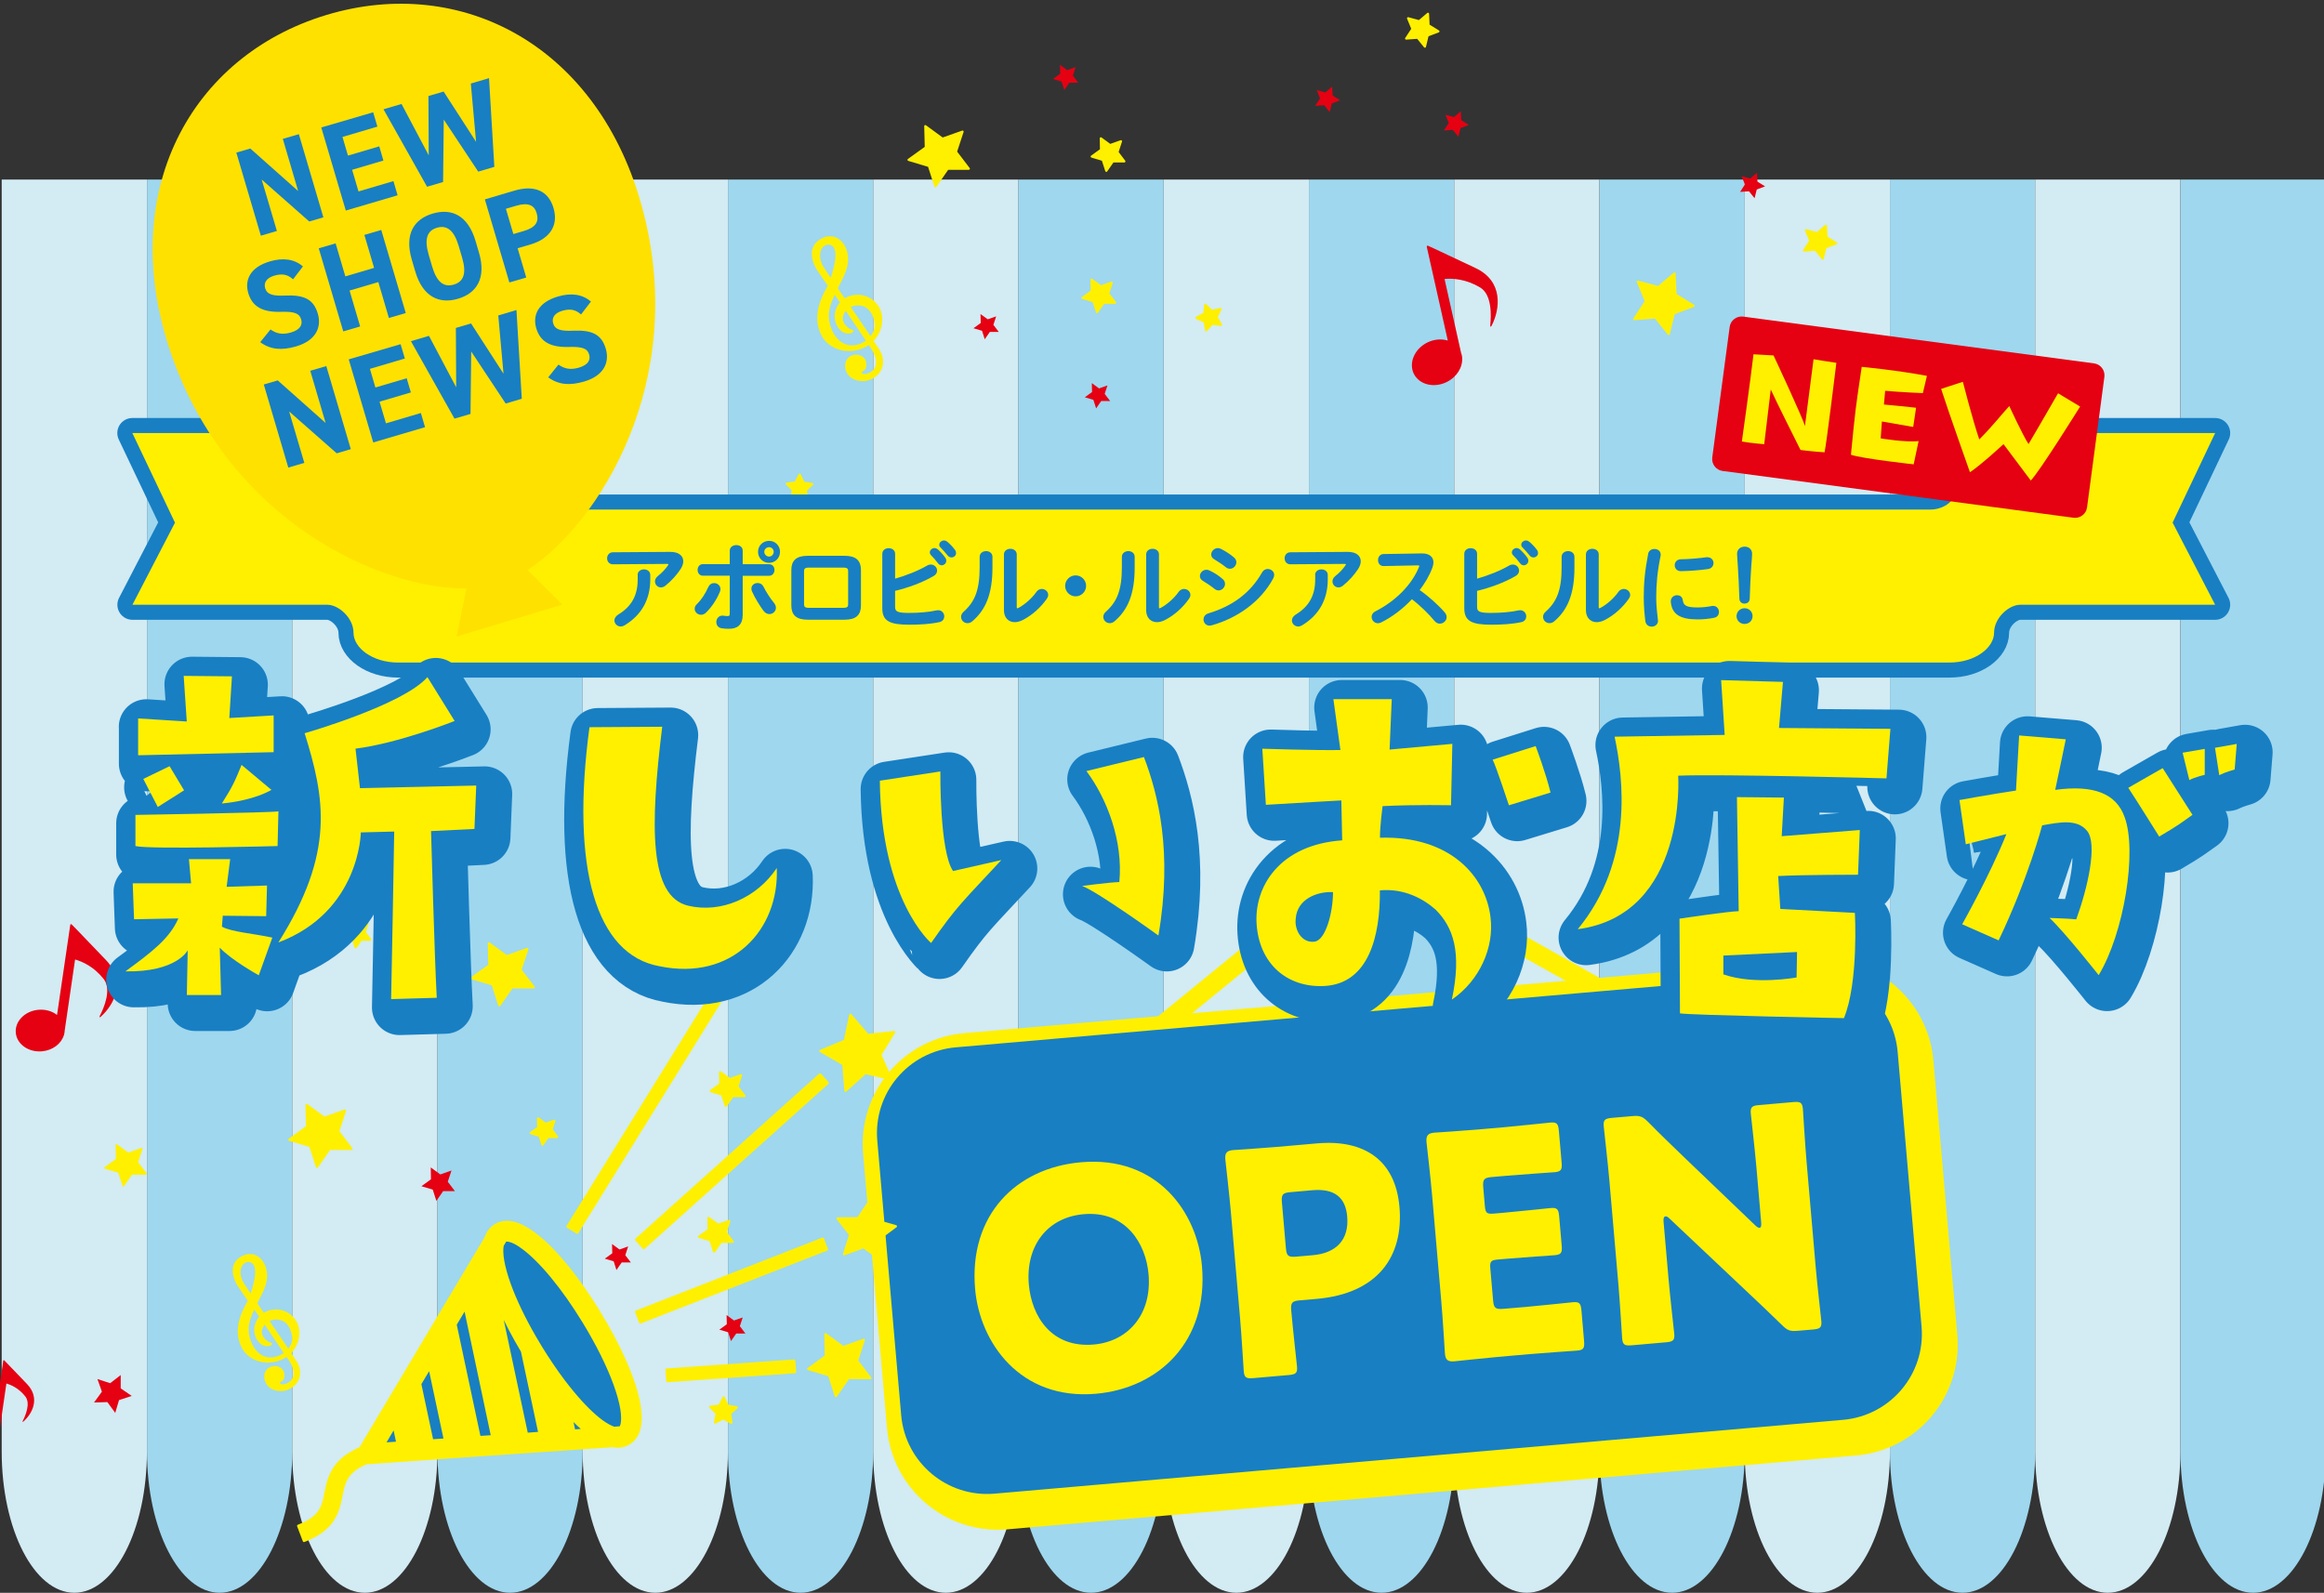 <?xml version="1.0" encoding="utf-8"?>
<!-- Generator: Adobe Illustrator 27.9.4, SVG Export Plug-In . SVG Version: 9.03 Build 54784)  -->
<svg version="1.1" xmlns="http://www.w3.org/2000/svg" xmlns:xlink="http://www.w3.org/1999/xlink" x="0px" y="0px"
	 viewBox="0 0 3014.9 2066.8" style="enable-background:new 0 0 3014.9 2066.8;" xml:space="preserve">
<rect x="0" y="0" width="3014.9" height="2066.8" fill="#333333" stroke="none"/>
<style type="text/css">
	.st0{fill:#D3EBF3;}
	.st1{fill:#9FD7EE;}
	.st2{fill:none;stroke:#FFF000;stroke-width:24.91;stroke-miterlimit:10;}
	.st3{fill:#FFF000;stroke:#FFF000;stroke-width:65.038;stroke-miterlimit:10;}
	.st4{fill:#187FC3;}
	.st5{fill:#FFF000;}
	.st6{fill:#E50012;}
	.st7{fill:#FFF000;stroke:#FFF000;stroke-width:0.155;stroke-linecap:round;stroke-linejoin:round;stroke-miterlimit:10;}
	.st8{fill:#FFF000;stroke:#FFF000;stroke-width:2.86;stroke-linecap:round;stroke-linejoin:round;stroke-miterlimit:10;}
	.st9{fill:#FFF000;stroke:#FFF000;stroke-width:3.107;stroke-linecap:round;stroke-linejoin:round;stroke-miterlimit:10;}
	.st10{fill:#FFF000;stroke:#FFF000;stroke-width:2.061;stroke-linecap:round;stroke-linejoin:round;stroke-miterlimit:10;}
	.st11{fill:#187FC3;stroke:#187FC3;stroke-width:39.023;stroke-linecap:round;stroke-linejoin:round;stroke-miterlimit:10;}
	.st12{fill:#187FC3;stroke:#187FC3;stroke-width:71.542;stroke-linecap:round;stroke-linejoin:round;stroke-miterlimit:10;}
	.st13{fill:#187FC3;stroke:#187FC3;stroke-width:2;stroke-linecap:round;stroke-linejoin:round;stroke-miterlimit:10;}
	.st14{fill:#FFE100;}
</style>
<g id="バック">
	<g>
		<path class="st0" d="M2.2,233v1212.7v437.8c0,101.2,42.2,183.2,94.2,183.2h0c52,0,94.2-82,94.2-183.2v-437.8V233H2.2z"/>
		<path class="st1" d="M190.7,233v1212.7v437.8c0,101.2,42.2,183.2,94.2,183.2h0c52,0,94.2-82,94.2-183.2v-437.8V233H190.7z"/>
		<path class="st0" d="M379.1,233v1212.7v437.8c0,101.2,42.2,183.2,94.2,183.2h0c52,0,94.2-82,94.2-183.2v-437.8V233H379.1z"/>
		<path class="st1" d="M567.5,233v1212.7v437.8c0,101.2,42.2,183.2,94.2,183.2h0c52,0,94.2-82,94.2-183.2v-437.8V233H567.5z"/>
		<path class="st0" d="M755.9,233v1212.7v437.8c0,101.2,42.2,183.2,94.2,183.2h0c52,0,94.2-82,94.2-183.2v-437.8V233H755.9z"/>
		<path class="st1" d="M944.4,233v1212.7v437.8c0,101.2,42.2,183.2,94.2,183.2h0c52,0,94.2-82,94.2-183.2v-437.8V233H944.4z"/>
		<path class="st0" d="M1132.8,233v1212.7v437.8c0,101.2,42.2,183.2,94.2,183.2h0c52,0,94.2-82,94.2-183.2v-437.8V233H1132.8z"/>
		<path class="st1" d="M1321.2,233v1212.7v437.8c0,101.2,42.2,183.2,94.2,183.2h0c52,0,94.2-82,94.2-183.2v-437.8V233H1321.2z"/>
		<path class="st0" d="M1509.7,233v1212.7v437.8c0,101.2,42.2,183.2,94.2,183.2h0c52,0,94.2-82,94.2-183.2v-437.8V233H1509.7z"/>
		<path class="st1" d="M1698.1,233v1212.7v437.8c0,101.2,42.2,183.2,94.2,183.2h0c52,0,94.2-82,94.2-183.2v-437.8V233H1698.1z"/>
		<path class="st0" d="M1886.5,233v1212.7v437.8c0,101.2,42.2,183.2,94.2,183.2h0c52,0,94.2-82,94.2-183.2v-437.8V233H1886.5z"/>
		<path class="st1" d="M2075,233v1212.7v437.8c0,101.2,42.2,183.2,94.2,183.2h0c52,0,94.2-82,94.2-183.2v-437.8V233H2075z"/>
		<path class="st0" d="M2263.4,233v1212.7v437.8c0,101.2,42.2,183.2,94.2,183.2h0c52,0,94.2-82,94.2-183.2v-437.8V233H2263.4z"/>
		<path class="st1" d="M2451.8,233v1212.7v437.8c0,101.2,42.2,183.2,94.2,183.2l0,0c52,0,94.2-82,94.2-183.2v-437.8V233H2451.8z"/>
		<path class="st0" d="M2640.2,233v1212.7v437.8c0,101.2,42.2,183.2,94.2,183.2h0c52,0,94.2-82,94.2-183.2v-437.8V233H2640.2z"/>
		<path class="st1" d="M2828.7,233v1212.7v437.8c0,101.2,42.2,183.2,94.2,183.2h0c52,0,94.2-82,94.2-183.2v-437.8V233H2828.7z"/>
	</g>
</g>
<g id="タイトル">
	<g>
		<g>
			<path class="st2" d="M2191.1,1348.2l-384.4-215.7c0,0-20.4-14.2-33.1-13.1c-12.7,1.1-30.3,18.6-30.3,18.6l-341.4,278.8"/>
			<g>
				<path class="st3" d="M1253.8,1372.9c-61.5,5.4-107,59.6-101.7,121.1l31,356.3c5.4,61.5,59.6,107,121.1,101.7l1100.9-95.8
					c61.5-5.4,107.1-59.6,101.7-121.1l-31-356.3c-5.4-61.5-59.6-107.1-121.1-101.7L1253.8,1372.9z"/>
			</g>
			<g>
				<path class="st4" d="M1239.8,1359c-61.5,5.4-107.1,59.6-101.7,121.1l31,356.3c5.4,61.5,59.6,107,121.1,101.7l1100.9-95.8
					c61.5-5.4,107.1-59.6,101.7-121.1l-31-356.3c-5.3-61.5-59.6-107.1-121.1-101.7L1239.8,1359z"/>
			</g>
			<g>
				<g>
					<path class="st5" d="M1559.3,1642.8c8.5,97.7-56,158.6-137.7,165.7c-98.1,8.5-150.6-66.4-156.6-136
						c-8.3-95.3,52.5-157,137.4-164.4C1501.7,1499.4,1553.3,1573.5,1559.3,1642.8z M1334.7,1666.8c3.6,40.8,29,82.6,84.2,77.8
						c44.4-3.9,75.7-38.9,71.1-91.3c-3.4-39.6-29.4-82.6-84.2-77.8C1359,1579.5,1330.3,1616.3,1334.7,1666.8z"/>
					<path class="st5" d="M1626,1788.2c-9.2,0.8-11.8-0.6-12.5-9c-0.2-2.8-3-48.9-4.9-70.2l-11.8-136.1c-1.8-21.2-6.9-65.6-7.2-68.4
						c-0.7-8.4,1.8-11.5,10.2-12.2c2.8-0.2,38.1-2.5,56.5-4.1l52.4-4.6c61.3-5.3,101.5,21.8,106.8,82.3
						c5.6,64.9-28.5,112.6-107.4,119.5l-22,1.9c-10,0.9-11.8,3-11,13.1c2.1,24.4,7.3,70,7.5,72.8c0.7,8.4-1.5,10.2-10.7,11
						L1626,1788.2z M1668.2,1619.6c0.9,10,3,11.8,13.1,11l21.6-1.9c30.4-2.6,47.5-19.9,44.8-50.3c-2.1-24-15.7-36.6-45.3-34
						l-28.4,2.5c-10,0.9-11.8,3-11,13.1L1668.2,1619.6z"/>
					<path class="st5" d="M1978.6,1695.9c18.8-1.6,59.2-6,62-6.2c8.4-0.7,10.2,1.5,11,10.7l3.4,39.6c0.8,9.2-0.6,11.8-9,12.5
						c-2.8,0.2-43.3,3-62.1,4.6l-40.8,3.6c-18.4,1.6-53.6,5.5-56.4,5.7c-8.4,0.7-11.5-1.8-12.2-10.2c-0.2-2.8-2.9-47.3-4.8-68.6
						l-11.9-137.3c-1.8-21.2-6.9-65.6-7.2-68.4c-0.7-8.4,1.8-11.5,10.2-12.2c2.8-0.2,38.1-2.5,56.5-4.1l32-2.8
						c18.8-1.6,59.2-6,62-6.2c8.4-0.7,10.2,1.5,11,10.7l3.6,41.2c0.8,9.2-0.6,11.7-9,12.5c-2.8,0.2-43.3,3-62.1,4.6l-19.6,1.7
						c-10,0.9-11.8,3-11,13.1l2.1,24.4c0.8,9.2,2.5,10.7,11.8,9.9l11.6-1c18.8-1.6,59.2-6,62-6.2c8.4-0.7,10.2,1.5,11,10.7l3.3,38
						c0.8,9.2-0.6,11.7-9,12.5c-2.8,0.2-43.3,3-62.1,4.6l-11.6,1c-9.2,0.8-10.7,2.5-9.9,11.8l3.6,41.2c0.9,10,3,11.8,13.1,11
						L1978.6,1695.9z"/>
					<path class="st5" d="M2164.7,1660.7c1.8,21.2,7.1,67.2,7.3,70c0.7,8.4-1.5,10.2-10.7,11l-44.4,3.9c-9.2,0.8-11.8-0.6-12.5-9
						c-0.2-2.8-3-48.9-4.9-70.2l-11.7-134.9c-1.8-21.2-7.1-67.2-7.3-70c-0.7-8.4,1.5-10.2,10.7-11l26.4-2.3
						c10-0.9,13.3,0.5,20.4,7.5c16.4,16.7,31.8,31.5,47.6,46.7l91.5,87.6c2.2,2.2,4.3,3.3,5.5,3.2c1.6-0.1,2.6-2.2,2.2-6.6
						l-6.2-71.7c-1.8-21.2-7.1-67.2-7.3-70c-0.7-8.4,1.5-10.2,10.7-11l44.4-3.9c9.2-0.8,11.7,0.6,12.5,9c0.2,2.8,3,48.9,4.9,70.2
						l11.7,134.9c1.8,21.2,7.1,67.2,7.3,70c0.7,8.4-1.5,10.2-10.7,11l-20,1.7c-10,0.9-13.4-0.5-20.4-7.5
						c-15.9-15.6-30.4-29.2-48.4-46.2l-97.5-92c-2.2-2.2-3.9-2.9-5.1-2.8c-2,0.2-3,2.3-2.6,6.7L2164.7,1660.7z"/>
				</g>
			</g>
		</g>
	</g>
	<g>
		<g>
			<g>
				<path class="st6" d="M1381.9,697c-33.3-34.9-47.1-49-47.1-49c-1-1-2-0.7-2.2,0.7l-2.1,14.5l-4.1,28l-11.8,80.6
					c-6.7-5.3-16-8.1-25.9-7.1c-18.5,1.8-32.2,16-30.7,31.7c1.5,15.7,17.8,27,36.2,25.2c14.6-1.4,26.2-10.5,29.7-22l0.1,0l0.1-0.7
					c0.6-2,0.9-4.1,0.9-6.2l14.2-96.9c10.1,2.8,25.6,9.7,39.1,26.6c11.5,14.4,0.2,40.1-5.1,50.4c-1.4,2.8,0.1,2.4,1.4,1.3
					C1392.4,758.1,1409.6,726.1,1381.9,697z"/>
			</g>
		</g>
		<g>
			<path class="st7" d="M1141.2,400.1c-8.1-15.9-27.6-22.2-43.5-14c-0.7,0.3-1.3,0.7-1.9,1.1c-3.1-4.5-6.1-9-9-13.1
				c4.3-8.3,8.6-16.5,11.1-24.1c9-27.2-10.2-51.8-31.9-40.6c-21.7,11.1-10,35.1-6,40.9c2.1,3.1,8.4,12.5,13.9,20.3
				c-0.3,0.6-0.5,1.1-0.7,1.4c-12.5,21.9-18.1,43.6-6.9,64.2c9.3,17,34.2,25.3,55.9,14.2c1.7-0.8,3.3-1.8,4.8-2.8
				c1,1.5,1.9,2.8,2.6,3.8c8.9,12.6,8.4,23.8,3.2,28.9c-5.3,5.1-12.1,5.9-14.3,4.2c-2.2-1.6,0.5-2.3,3.4-4.8
				c2.8-2.5,2.4-8.8,1.2-11.6c-2.9-7.4-12.2-9.8-19.3-6.2c-7,3.6-8.9,11.9-6.2,19.3c1.7,4.6,4.6,7.6,8.2,9.9
				c9.5,5.1,20.5,4.6,29.7-2.2c11.4-8.4,13-22.7,5.4-35c-1.3-2.1-4-6.2-7.6-11.5C1144.5,430.5,1147.6,412.6,1141.2,400.1z
				 M1068.9,347.4c-10.3-16-3.6-30.7,6.3-30c14.2,1,8,27.4,2.5,43.3C1073.8,354.9,1070.7,350.2,1068.9,347.4z M1104.2,448.2
				c-17.3-0.4-29.5-20.8-29-39.9c0.2-8.4,3.5-17.2,7.6-25.9c1.4,1.9,3.9,5.4,7,9.9c-8.8,10-9.4,25.4-0.4,35.2
				c7.4,8,17.2,5.2,17.8,2.1c0.3-1.8-3.6-0.8-9.1-6.2c-4-3.9-6.3-9.6-3.8-15.3c0.8-1.8,1.8-3.4,3-4.8c8.7,12.8,19,28.2,26.1,38.7
				C1118.3,445.7,1111.8,448.4,1104.2,448.2z M1134.5,425.8c-0.5,3.1-2.3,6.8-5.2,10.4c-7.2-10.6-16.5-24.3-25.8-37.9
				c3.9-1.9,8.5-2.6,13.7-1.7C1131.5,399.3,1135.9,417.2,1134.5,425.8z"/>
		</g>
		<g>
			<polygon class="st8" points="1248.7,170.8 1222.7,180 1200.4,163.7 1201.1,191.3 1178.7,207.4 1205.1,215.3 1213.6,241.6 
				1229.3,218.9 1256.8,218.9 1240.1,197 			"/>
			<polygon class="st8" points="1428.2,371.7 1416.1,362.9 1416.4,377.8 1404.3,386.5 1418.6,390.8 1423.2,405 1431.7,392.8 
				1446.7,392.8 1437.6,380.9 1442.2,366.7 			"/>
			<polygon class="st8" points="1440.1,188.3 1428.1,179.5 1428.4,194.4 1416.3,203.1 1430.6,207.4 1435.2,221.6 1443.7,209.4 
				1458.6,209.4 1449.6,197.5 1454.2,183.3 			"/>
			<polygon class="st6" points="1418.4,518.8 1422,529.9 1428.6,520.3 1440.2,520.4 1433.1,511.1 1436.7,500.1 1425.8,504 
				1416.4,497.1 1416.7,508.7 1407.3,515.5 			"/>
			<polygon class="st6" points="1274,429.2 1277.5,440.2 1284.1,430.7 1295.7,430.7 1288.7,421.5 1292.3,410.5 1281.4,414.3 
				1272,407.5 1272.3,419.1 1262.9,425.9 			"/>
			<polygon class="st6" points="1377.1,105.8 1380.7,116.9 1387.2,107.3 1398.8,107.3 1391.8,98.1 1395.4,87.1 1384.5,91 
				1375.1,84.1 1375.4,95.7 1366,102.5 			"/>
			<polygon class="st8" points="1042.3,626.3 1037.4,615.8 1032.1,626.1 1020.6,627.6 1028.7,635.8 1026.6,647.2 1036.9,642 
				1047.1,647.5 1045.3,636.1 1053.8,628.1 			"/>
		</g>
	</g>
	<g>
		<g>
			<g>
				<path class="st6" d="M1914.4,347.9c-43.6-20.7-61.6-28.9-61.6-28.9c-1.3-0.6-2.1,0.1-1.8,1.5l3.2,14.3l6.2,27.6l17.8,79.5
					c-8.1-2.5-17.8-1.8-26.7,2.6c-16.6,8.3-24.3,26.5-17.3,40.6c7.1,14.1,26.2,18.8,42.8,10.5c13.1-6.5,20.7-19.2,19.8-31.2l0.1,0
					l-0.1-0.7c-0.2-2.1-0.6-4.1-1.4-6.1l-21.4-95.6c10.4-1,27.4-0.1,46,10.9c15.9,9.4,14.5,37.4,13.3,48.9c-0.3,3.1,1,2.2,1.8,0.7
					C1946.1,401.2,1950.6,365.1,1914.4,347.9z"/>
			</g>
		</g>
		<g>
			<polygon class="st8" points="2172.3,354.8 2151.3,372.6 2124.7,365.4 2135.2,390.9 2120.1,414 2147.6,411.9 2164.8,433.4 
				2171.4,406.6 2197.1,396.8 2173.7,382.3 			"/>
			<polygon class="st8" points="1841.1,27.6 1826.7,23.7 1832.4,37.5 1824.2,50 1839.1,48.9 1848.5,60.5 1852,46 1866,40.7 
				1853.2,32.8 1852.5,17.9 			"/>
			<polygon class="st8" points="2357.3,302.6 2342.9,298.7 2348.6,312.5 2340.4,325 2355.3,323.9 2364.6,335.5 2368.2,321 
				2382.1,315.7 2369.4,307.8 2368.7,292.9 			"/>
			<polygon class="st6" points="1884.7,168.5 1892,177.5 1894.7,166.2 1905.5,162.1 1895.7,156 1895.1,144.4 1886.3,151.9 
				1875.1,148.9 1879.5,159.6 1873.1,169.3 			"/>
			<polygon class="st6" points="1717.8,136.5 1725,145.5 1727.8,134.2 1738.6,130.1 1728.8,124 1728.2,112.5 1719.3,120 
				1708.2,116.9 1712.5,127.6 1706.2,137.4 			"/>
			<polygon class="st6" points="2268.9,248.2 2276.2,257.2 2279,245.9 2289.8,241.8 2279.9,235.7 2279.4,224.1 2270.5,231.6 
				2259.3,228.6 2263.7,239.3 2257.4,249 			"/>
			<polygon class="st8" points="1572,403.4 1563.6,395.4 1562.3,406.9 1552.1,412.4 1562.7,417.2 1564.8,428.6 1572.5,420 
				1584,421.5 1578.3,411.5 1583.3,401 			"/>
		</g>
	</g>
	<g>
		<polygon class="st4" points="483.3,1888.6 818.9,1865.2 794.1,1764.6 721.1,1650.8 651.1,1601.2 		"/>
		<g>
			<g>
				<path class="st6" d="M137.8,1246.1c-31.5-33.1-44.6-46.4-44.6-46.4c-1-1-1.9-0.7-2.1,0.7l-2,13.8l-3.9,26.5L74,1317
					c-6.3-5-15.1-7.6-24.5-6.7c-17.5,1.7-30.5,15.2-29,30c1.5,14.9,16.8,25.5,34.3,23.8c13.8-1.3,24.8-10,28.1-20.9l0.1,0l0.1-0.6
					c0.5-1.9,0.8-3.8,0.9-5.8l13.4-91.8c9.5,2.7,24.3,9.2,37,25.2c10.9,13.7,0.2,38-4.8,47.7c-1.4,2.7,0.1,2.3,1.3,1.2
					C147.8,1303.9,164,1273.7,137.8,1246.1z"/>
			</g>
		</g>
		<g>
			<g>
				<polygon class="st9" points="946.8,1251.2 959.5,1259 748.9,1599.4 736.2,1591.6 				"/>
				<polygon class="st9" points="865.9,1792 864.7,1777.2 1030.2,1765.5 1031.4,1780.3 				"/>
				
					<rect x="789.6" y="1498.6" transform="matrix(0.744 -0.668 0.668 0.744 -763.286 1020.92)" class="st9" width="320.7" height="14.8"/>
				<polygon class="st9" points="830.6,1715.9 1072.7,1621.2 1067.4,1607.3 825.3,1702 				"/>
				<polygon class="st9" points="1120.5,1738.6 1093.8,1748 1070.9,1731.3 1071.5,1759.7 1048.6,1776.3 1075.7,1784.4 
					1084.4,1811.4 1100.5,1788.1 1128.9,1788.1 1111.7,1765.6 				"/>
				<polygon class="st9" points="684,1231.5 657.2,1240.9 634.3,1224.2 635,1252.6 612,1269.2 639.2,1277.3 647.8,1304.3 664,1281 
					692.3,1281 675.1,1258.5 				"/>
				<polygon class="st9" points="1016.9,1168.3 990.1,1177.7 967.2,1161 967.9,1189.3 944.9,1206 972.1,1214.1 980.8,1241.1 
					996.9,1217.7 1025.3,1217.8 1008.1,1195.3 				"/>
				<polygon class="st9" points="447.4,1441.1 420.7,1450.5 397.8,1433.8 398.4,1462.2 375.5,1478.8 402.6,1486.9 411.3,1513.9 
					427.4,1490.6 455.8,1490.6 438.6,1468.1 				"/>
				<polygon class="st9" points="931.5,1589.4 919.1,1580.4 919.5,1595.8 907,1604.8 921.7,1609.2 926.4,1623.8 935.2,1611.2 
					950.5,1611.2 941.2,1599 946,1584.4 				"/>
				<polygon class="st6" points="571.2,1523.9 558.8,1514.8 559.1,1530.2 546.7,1539.2 561.4,1543.6 566.1,1558.2 574.9,1545.6 
					590.2,1545.6 580.9,1533.4 585.7,1518.8 				"/>
				<polygon class="st9" points="946.7,1400.4 934.3,1391.4 934.6,1406.7 922.2,1415.7 936.9,1420.1 941.6,1434.7 950.4,1422.1 
					965.7,1422.1 956.4,1409.9 961.2,1395.3 				"/>
				<g>
					<polygon class="st6" points="944.6,1728.7 948.3,1740.1 955.1,1730.3 967,1730.3 959.8,1720.8 963.5,1709.5 952.2,1713.4 
						942.6,1706.4 942.9,1718.3 933.2,1725.3 					"/>
				</g>
				<g>
					<polygon class="st6" points="301.8,1258.7 309,1281.1 322.4,1261.8 345.9,1261.8 331.7,1243.1 339,1220.7 316.8,1228.5 
						297.8,1214.6 298.3,1238.2 279.2,1252 					"/>
				</g>
				<g>
					<polygon class="st6" points="796.1,1636.6 799.7,1647.9 806.5,1638.1 818.4,1638.1 811.2,1628.7 814.9,1617.3 803.7,1621.3 
						794,1614.2 794.3,1626.2 784.6,1633.2 					"/>
				</g>
				<polygon class="st9" points="700.1,1473.7 703.8,1485 710.6,1475.2 722.5,1475.2 715.3,1465.7 719,1454.4 707.7,1458.4 
					698.1,1451.3 698.4,1463.2 688.7,1470.2 				"/>
				<g>
					<polygon class="st6" points="855.4,1258.6 859,1269.9 865.8,1260.1 877.7,1260.1 870.5,1250.6 874.2,1239.3 863,1243.3 
						853.3,1236.2 853.6,1248.2 844,1255.1 					"/>
				</g>
				<polygon class="st9" points="457.8,1217.7 461.4,1229 468.2,1219.2 480.1,1219.2 472.9,1209.7 476.6,1198.4 465.3,1202.4 
					455.7,1195.3 456,1207.3 446.3,1214.2 				"/>
				<polygon class="st9" points="943.9,1824.2 938.8,1813.4 933.3,1824 921.5,1825.5 929.9,1834 927.7,1845.7 938.3,1840.3 
					948.8,1846 947,1834.2 955.7,1826.1 				"/>
				<polygon class="st9" points="1094.2,1380.9 1096.9,1415.2 1122.5,1392.2 1156,1400.1 1141.9,1368.7 1159.9,1339.3 1125.7,1343 
					1103.2,1316.8 1096.1,1350.5 1064.3,1363.7 				"/>
				<polygon class="st9" points="1095.1,1627.4 1120.1,1618.2 1141.7,1633.6 1140.7,1607.1 1162.1,1591.2 1136.5,1583.9 
					1128,1558.7 1113.2,1580.8 1086.6,1581.1 1103,1602 				"/>
				<path class="st9" d="M811.8,1768c-9-20.6-20.7-43-34.7-65.8c-18.6-30.4-38.3-56.9-57-77c-9.4-10.1-18.5-18.5-27.4-25
					c-8.9-6.5-17.4-11.3-26.3-13.5c-3.9-0.9-8-1.4-12-0.9c-4.1,0.4-8.2,1.7-11.8,3.9c-3.6,2.2-6.7,5.3-8.9,8.7
					c-1.6,2.5-2.8,5.2-3.8,8l-31,52l-3.1,5.2l-24.9,41.7l0,0l-21,35.3l0,0l-31.7,53.2l-1.8,3.1l0,0l0,0l-12.3,20.6l0,0l-36.7,61.6
					c-5.8,2.5-10.9,5.3-15.4,8.2c-8.8,5.8-15.1,12.5-19.4,19.6c-4.3,7.1-6.6,14.2-8.2,20.8c-1.5,6.4-2.5,12.3-3.7,17.6
					c-0.9,3.6-1.9,6.9-3.2,9.9c-2,4.6-4.7,8.6-9.3,12.7c-4.6,4.1-11.2,8.2-21.3,12l7.4,19.5c7.9-3,14.5-6.4,20.1-10.1
					c8.4-5.6,14.5-12.1,18.6-18.9c4.1-6.8,6.3-13.8,7.9-20.3c1.5-6.4,2.5-12.3,3.7-17.6c0.9-3.7,1.9-7.1,3.3-10.3
					c2.1-4.7,4.9-9,9.8-13.3c4-3.5,9.5-7,17.1-10.4l45.8-3.2l43-3l0,0l18.4-1.3l44.8-3.1l77.9-5.4l44.9-3.1l45.1-3.1
					c3.2,0.6,6.4,0.8,9.7,0.5c4.1-0.4,8.2-1.7,11.8-4l0,0c3.6-2.2,6.6-5.3,8.8-8.7c2.2-3.4,3.7-7.2,4.6-11.1
					c2.1-8.9,1.7-18.7-0.1-29.5C827,1807.5,820.8,1788.7,811.8,1768z M498.6,1873.3l12.7-21.4l4.3,20.2L498.6,1873.3z M560.6,1869.1
					l-15.6-73.4l12.4-20.7l19.8,93L560.6,1869.1z M638.5,1863.7l-16.5,1.1l-31.1-146.2l12.4-20.7l0.1-0.2L638.5,1863.7L638.5,1863.7
					L638.5,1863.7z M683.4,1860.6L683.4,1860.6l-34.3-161.1l0,0c7.6,17.1,17.2,35.3,28.2,53.8l22.6,106.1L683.4,1860.6z
					 M744.8,1856.3l-3.4-15.9c5.4,5.6,10.7,10.6,15.8,15L744.8,1856.3z M805.2,1851.6c-0.2,0.3-0.3,0.5-0.5,0.6l-8,0.6
					c-4.1-1.3-9.9-4.3-16.4-9.1c-10.9-8.1-23.9-20.9-37.4-37.3c-4-4.8-8-9.9-12.1-15.3c-9.7-12.9-19.4-27.3-28.9-42.7
					c-2.8-4.6-5.6-9.2-8.2-13.8c-14-24.3-25.2-47.7-32.4-67.7c-4.3-11.9-7.3-22.7-8.8-31.6c-1.4-8.4-1.4-15.2-0.5-19.4l3.7-6.2
					c0.3-0.1,0.6-0.2,1.1-0.2c0.9-0.1,2.2,0,4,0.4c4.1,0.9,10.5,4,17.7,9.5c10.9,8.1,23.9,20.9,37.4,37.3
					c13.5,16.3,27.5,36.1,40.9,58c17.9,29.2,32,57.7,40.6,81.5c4.3,11.9,7.3,22.6,8.8,31.6c1.5,8.9,1.4,16,0.4,20.1
					C806.2,1849.6,805.7,1850.8,805.2,1851.6z"/>
			</g>
		</g>
		<g>
			<path class="st7" d="M385.2,1715.8c-7.7-15-26.2-21-41.2-13.3c-0.6,0.3-1.2,0.7-1.8,1c-2.9-4.3-5.8-8.5-8.5-12.4
				c4-7.9,8.2-15.6,10.6-22.8c8.5-25.8-9.7-49-30.2-38.5c-20.6,10.5-9.5,33.2-5.7,38.7c2,2.9,8,11.8,13.1,19.2
				c-0.3,0.5-0.5,1-0.7,1.3c-11.8,20.7-17.2,41.2-6.5,60.8c8.8,16.1,32.4,24,53,13.4c1.6-0.8,3.1-1.7,4.5-2.6c1,1.4,1.8,2.6,2.5,3.6
				c8.4,11.9,8,22.5,3,27.4c-5,4.8-11.4,5.5-13.5,4c-2.1-1.5,0.5-2.2,3.2-4.6c2.7-2.4,2.2-8.3,1.2-11c-2.7-7-11.6-9.3-18.3-5.9
				c-6.7,3.4-8.5,11.2-5.9,18.3c1.6,4.4,4.3,7.2,7.7,9.4c9,4.8,19.4,4.3,28.1-2.1c10.8-7.9,12.3-21.5,5.1-33.1
				c-1.3-2-3.8-5.9-7.2-10.9C388.3,1744.6,391.3,1727.6,385.2,1715.8z M316.8,1665.9c-9.7-15.1-3.4-29.1,6-28.4
				c13.4,1,7.6,26,2.4,41C321.4,1672.9,318.5,1668.5,316.8,1665.9z M350.1,1761.4c-16.4-0.3-28-19.7-27.5-37.8
				c0.2-7.9,3.3-16.2,7.2-24.5c1.3,1.8,3.7,5.1,6.6,9.4c-8.3,9.4-8.9,24.1-0.3,33.3c7,7.6,16.2,5,16.8,2c0.3-1.7-3.4-0.7-8.7-5.9
				c-3.8-3.7-6-9.1-3.6-14.5c0.7-1.7,1.7-3.2,2.8-4.6c8.2,12.1,18,26.7,24.7,36.6C363.5,1759,357.4,1761.5,350.1,1761.4z
				 M378.9,1740.1c-0.5,2.9-2.2,6.5-4.9,9.9c-6.8-10-15.7-23-24.5-35.9c3.7-1.8,8.1-2.5,13-1.6C376,1715,380.2,1732,378.9,1740.1z"
				/>
		</g>
		<g>
			<polygon class="st10" points="183.9,1490.4 166.2,1496.6 151,1485.5 151.4,1504.3 136.2,1515.4 154.2,1520.8 160,1538.7 
				170.7,1523.2 189.5,1523.2 178.1,1508.3 			"/>
			<g>
				<g>
					<path class="st6" d="M35.2,1796c-20.9-21.9-29.6-30.8-29.6-30.8c-0.6-0.6-1.3-0.4-1.4,0.5l-1.3,9.1l-2.6,17.6l-7.4,50.6
						c-4.2-3.3-10-5.1-16.3-4.5c-11.6,1.1-20.2,10.1-19.3,19.9c1,9.9,11.1,16.9,22.7,15.8c9.1-0.9,16.4-6.6,18.6-13.8l0.1,0l0.1-0.4
						c0.3-1.3,0.5-2.5,0.6-3.9l8.9-60.9c6.3,1.8,16.1,6.1,24.5,16.7c7.2,9.1,0.1,25.2-3.2,31.7c-0.9,1.8,0.1,1.5,0.9,0.8
						C41.8,1834.4,52.5,1814.3,35.2,1796z"/>
				</g>
			</g>
			<polygon class="st10" points="-45.5,1587.7 -63.3,1593.9 -78.5,1582.8 -78,1601.6 -93.2,1612.6 -75.2,1618 -69.5,1635.9 
				-58.8,1620.4 -40,1620.5 -51.4,1605.5 			"/>
			<polygon class="st10" points="-171.9,1559.4 -169.5,1566.9 -165,1560.4 -157.1,1560.4 -161.9,1554.1 -159.4,1546.6 
				-166.9,1549.2 -173.3,1544.6 -173.1,1552.5 -179.5,1557.1 			"/>
			<polygon class="st6" points="156.6,1801.5 156.6,1784.2 142.9,1794.8 126.4,1789.4 132.2,1805.8 122,1819.8 139.3,1819.3 
				149.5,1833.3 154.4,1816.7 170.9,1811.3 			"/>
			<polygon class="st10" points="-41.8,1424.7 -59.6,1430.9 -74.7,1419.8 -74.3,1438.6 -89.5,1449.6 -71.5,1455 -65.8,1472.9 
				-55.1,1457.4 -36.3,1457.5 -47.7,1442.5 			"/>
		</g>
	</g>
	<g>
		<g>
			<g>
				<path class="st11" d="M2873.7,561.9c0,0-286.8,0-311,0c-24.2,0-67.8,26.6-38.8,50.9c29.1,24.2,4.9,48.4-19.4,48.4
					c-24.2,0-886.2,0-886.2,0s-1053.3,0-1077.5,0c-24.2,0-48.4-24.2-19.4-48.4c29.1-24.2-14.5-50.9-38.7-50.9c-24.2,0-311,0-311,0
					L227,678.2l-55.2,106.5c0,0,238.4,0,252.9,0c14.5,0,33.9,17,33.9,36.3c0,19.4,24.2,38.7,58.1,38.7c33.9,0,1101.7,0,1101.7,0
					s876.5,0,910.4,0c33.9,0,58.1-19.4,58.1-38.7c0-19.4,19.4-36.3,33.9-36.3s252.9,0,252.9,0l-55.2-106.6L2873.7,561.9z"/>
			</g>
			<g>
				<path class="st5" d="M2873.7,561.9c0,0-286.8,0-311,0c-24.2,0-67.8,26.6-38.8,50.9c29.1,24.2,4.9,48.4-19.4,48.4
					c-24.2,0-886.2,0-886.2,0s-1053.3,0-1077.5,0c-24.2,0-48.4-24.2-19.4-48.4c29.1-24.2-14.5-50.9-38.7-50.9c-24.2,0-311,0-311,0
					L227,678.2l-55.2,106.5c0,0,238.4,0,252.9,0c14.5,0,33.9,17,33.9,36.3c0,19.4,24.2,38.7,58.1,38.7c33.9,0,1101.7,0,1101.7,0
					s876.5,0,910.4,0c33.9,0,58.1-19.4,58.1-38.7c0-19.4,19.4-36.3,33.9-36.3s252.9,0,252.9,0l-55.2-106.6L2873.7,561.9z"/>
			</g>
		</g>
		<g>
			<g>
				<path class="st12" d="M242.3,1202.6l-57.5,1.1l-1.7-46.7h75.7l-2.8-31.3h53.5l-4.6,35.9l52.4-1.7l-1.1,39.8l-56.3-0.6l-1.1,14.2
					c12,6.8,42.1,9.1,65.4,14.2l-17.6,48.9c0,0-35.9-19.9-50.6-35.9l1.7,61.5h-44.4l1.1-58c0,0-14.2,28.5-80.8,27.3
					C207.6,1246.4,230.9,1228.8,242.3,1202.6z M186.5,1068.3c0,0,173-2.8,185.5-4.6l-1.1,45c0,0-165.6,4.6-184.4,0V1068.3z
					 M189.9,943.1l63.2,4l-4-59.2l62.6,0.6l-3.4,54.1l57.5-3.4v47.8c0,0-100.7,2.3-175.8,4V943.1z M196.8,1021.6l34.1-16.5
					l18.8,31.3l-34.1,21.6C215.6,1058,199.6,1026.7,196.8,1021.6z M298.6,1053.5c14.8-23.3,17.6-30.7,25.6-50.1l38.7,32.4
					C362.9,1035.8,341.3,1049.5,298.6,1053.5z M477.9,1033.6l150.8-3.4l-2.3,56.3l-56.3,2.8c0,0,4.6,166.2,7.4,216.3l-59.2,1.7
					c0,0,4-203.7,4-217.4L479,1091c0,0-1.1,103-107,142.8c74-117.2,60.3-187.2,34.1-271.5c0,0,127.5-36.4,159.3-72.8l35.3,56.9
					c0,0-72.8,29-128.6,35.9L477.9,1033.6z"/>
				<path class="st12" d="M870,953.9c-15.9,129.2-17.1,220.2,33.6,232.2c42.7,10.2,89.3-10.2,115-48.9
					c3.4,80.2-58,146.8-151.9,127.5c-83.1-14.8-115.5-128-91.1-310.2L870,953.9z"/>
				<path class="st12" d="M1152.3,1023.9l78.5-12c0,0-1.1,104.1,16.5,129.2l62.6-14.2c-50.1,54.1-56.9,58.6-91.1,107.6
					C1218.8,1234.4,1154,1179.8,1152.3,1023.9z M1463,1155.3c5.1-52.9-15.9-108.1-42.7-144l74.6-18.2
					c18.2,47.8,37.6,122.4,18.8,231.6c0,0-79.7-57.5-99-64.3C1414.6,1160.5,1448.8,1155.9,1463,1155.3z"/>
				<path class="st12" d="M1752.1,1101.3l-1.1-51.8c0,0-50.6,2.8-97.9,5.7l-4.6-72.8c0,0,69.4,2.3,101.3,1.7l-9.1-66h75.7l-2.8,65.4
					l81.4-7.4l-1.7,79.7c0,0-45-1.1-88.8,1.1c0,0-3.4,25-3.4,41c91.6-2.8,137.2,50.6,143.4,103c5.1,39.3-14.2,82.5-50.1,107
					c13.1-62,1.7-93.9-21.1-116.7c-15.4-13.7-40.4-27.9-72.3-25c0.6,58.6-14.2,121.2-72.3,124.1c-48.9,2.3-84.2-29.6-87.6-80.2
					C1637.7,1161.6,1670.7,1107,1752.1,1101.3z M1715.7,1232.7c14.8-1.1,24.5-37.6,24.5-64.3c-19.9-1.1-46.7,8.5-48.4,34.7
					C1690.1,1217.9,1699.7,1234.4,1715.7,1232.7z M1968.3,1055.7c0,0-17.1-51.8-21.1-59.2l55.8-17.6c0,0,13.1,34.7,19.3,60.3
					L1968.3,1055.7z"/>
				<path class="st12" d="M2188,1017.4c0,0,12,180.4-130.3,199.2c72.8-88.2,59.2-196.3,47.8-249.8l142.8-2.3l-4.6-71.1l80.2,2.3
					l-5.1,59.8l144.5,1.1l-5.1,64.3C2458.3,1020.8,2242.1,1015.1,2188,1017.4z M2190.3,1325.8l-0.6-122.9c0,0,65.4-9.7,76.8-9.7
					l-2.3-148l60.9,0.6l-2.8,50.1l101.3-8l-2.3,58c0,0-70.6,0-103.6,1.7l2.8,42.7l96.7,5.1c0,0,5.1,89.9-14.2,136.6
					C2403.1,1332.1,2203.4,1328.1,2190.3,1325.8z M2246.6,1275.2c40.4,14.2,95,4,95,4l0.6-33l-95.6,4.6V1275.2z"/>
				<path class="st12" d="M2561.1,1106.4l-8.2-57.4c0,0,42.3-7.7,73.3-12.3l4.1-71.5l60.5,5c0,0-9.1,44.6-13.7,65.6
					c49.6-6.8,79.2,4.6,90.1,35.5c16.4,44.6-0.9,150.7-33.7,204.9c0,0-44.2-56-63.7-74.2c10.5,0.5,20.5,0.5,34.6,1.8
					c15-41,27.8-97.9,14.1-114.7c-13.2-16.4-36.9-10.9-58.3-7.3c0,0-18.2,69.2-56.5,149.3l-47.3-20.9c0,0,35.5-62.8,57.4-117
					C2613.9,1093.2,2589.8,1099.1,2561.1,1106.4z M2855.2,1068.2c-15,10.5-16.8,12.7-43.2,28.2c0,0-31.9-51-40.1-63.3l44.6-25.5
					L2855.2,1068.2z M2851.1,1023.1l-8.7-35.5l28.7-5v33.7C2871.1,1016.3,2858.8,1019,2851.1,1023.1z M2884.3,981.2l28.2-5
					l-2.7,33.2c0,0-11.8,3.2-20,7.3L2884.3,981.2z"/>
			</g>
		</g>
		<g>
			<path class="st5" d="M231.4,1191.7l-57.5,1.1l-1.7-46.7h75.7l-2.8-31.3h53.5l-4.6,35.9l52.4-1.7l-1.1,39.8l-56.3-0.6l-1.1,14.2
				c12,6.8,42.1,9.1,65.4,14.2l-17.6,48.9c0,0-35.9-19.9-50.6-35.9l1.7,61.5h-44.4l1.1-58c0,0-14.2,28.5-80.8,27.3
				C196.7,1235.5,220,1217.9,231.4,1191.7z M175.7,1057.4c0,0,173-2.8,185.5-4.6l-1.1,45c0,0-165.6,4.6-184.4,0V1057.4z
				 M179.1,932.2l63.2,4l-4-59.2l62.6,0.6l-3.4,54.1l57.5-3.4V976c0,0-100.7,2.3-175.8,4V932.2z M185.9,1010.7l34.1-16.5l18.8,31.3
				l-34.1,21.6C204.7,1047.2,188.7,1015.9,185.9,1010.7z M287.8,1042.6c14.8-23.3,17.6-30.7,25.6-50.1l38.7,32.4
				C352.1,1025,330.4,1038.6,287.8,1042.6z M467,1022.7l150.8-3.4l-2.3,56.3l-56.3,2.8c0,0,4.6,166.2,7.4,216.3l-59.2,1.7
				c0,0,4-203.7,4-217.4l-43.3,1.1c0,0-1.1,103-107,142.8c74-117.2,60.3-187.2,34.1-271.5c0,0,127.5-36.4,159.3-72.8l35.3,56.9
				c0,0-72.8,29-128.6,35.9L467,1022.7z"/>
			<path class="st5" d="M859.1,943c-15.9,129.2-17.1,220.2,33.6,232.2c42.7,10.2,89.3-10.2,115-48.9c3.4,80.2-58,146.8-151.9,127.5
				c-83.1-14.8-115.5-128-91.1-310.2L859.1,943z"/>
			<path class="st5" d="M1141.4,1013l78.5-12c0,0-1.1,104.1,16.5,129.2l62.6-14.2c-50.1,54.1-56.9,58.6-91.1,107.6
				C1208,1223.6,1143.1,1168.9,1141.4,1013z M1452.1,1144.5c5.1-52.9-15.9-108.1-42.7-144l74.6-18.2
				c18.2,47.8,37.6,122.4,18.8,231.6c0,0-79.7-57.5-99-64.3C1403.7,1149.6,1437.9,1145,1452.1,1144.5z"/>
			<path class="st5" d="M1741.2,1090.4l-1.1-51.8c0,0-50.6,2.8-97.9,5.7l-4.6-72.8c0,0,69.4,2.3,101.3,1.7l-9.1-66h75.7l-2.8,65.4
				l81.4-7.4l-1.7,79.7c0,0-45-1.1-88.8,1.1c0,0-3.4,25-3.4,41c91.6-2.8,137.2,50.6,143.4,103c5.1,39.3-14.2,82.5-50.1,107
				c13.1-62,1.7-93.9-21.1-116.7c-15.4-13.7-40.4-27.9-72.3-25c0.6,58.6-14.2,121.2-72.3,124.1c-48.9,2.3-84.2-29.6-87.6-80.2
				C1626.8,1150.7,1659.8,1096.1,1741.2,1090.4z M1704.8,1221.9c14.8-1.1,24.5-37.6,24.5-64.3c-19.9-1.1-46.7,8.5-48.4,34.7
				C1679.2,1207.1,1688.9,1223.6,1704.8,1221.9z M1957.5,1044.9c0,0-17.1-51.8-21.1-59.2l55.8-17.6c0,0,13.1,34.7,19.3,60.3
				L1957.5,1044.9z"/>
			<path class="st5" d="M2177.1,1006.5c0,0,12,180.4-130.3,199.2c72.8-88.2,59.2-196.3,47.8-249.8l142.8-2.3l-4.6-71.1l80.2,2.3
				l-5.1,59.8l144.5,1.1l-5.1,64.3C2447.4,1009.9,2231.2,1004.2,2177.1,1006.5z M2179.4,1314.9l-0.6-122.9c0,0,65.4-9.7,76.8-9.7
				l-2.3-148l60.9,0.6l-2.8,50.1l101.3-8l-2.3,58c0,0-70.6,0-103.6,1.7l2.8,42.7l96.7,5.1c0,0,5.1,89.9-14.2,136.6
				C2392.2,1321.2,2192.5,1317.2,2179.4,1314.9z M2235.7,1264.3c40.4,14.2,95,4,95,4l0.6-33l-95.6,4.6V1264.3z"/>
			<path class="st5" d="M2550.2,1095.5l-8.2-57.4c0,0,42.3-7.7,73.3-12.3l4.1-71.5l60.5,5c0,0-9.1,44.6-13.7,65.6
				c49.6-6.8,79.2,4.6,90.1,35.5c16.4,44.6-0.9,150.7-33.7,204.9c0,0-44.2-56-63.7-74.2c10.5,0.5,20.5,0.5,34.6,1.8
				c15-41,27.8-97.9,14.1-114.7c-13.2-16.4-36.9-10.9-58.3-7.3c0,0-18.2,69.2-56.5,149.3l-47.3-20.9c0,0,35.5-62.8,57.4-117
				C2603,1082.3,2578.9,1088.2,2550.2,1095.5z M2844.3,1057.3c-15,10.5-16.8,12.7-43.2,28.2c0,0-31.9-51-40.1-63.3l44.6-25.5
				L2844.3,1057.3z M2840.2,1012.2l-8.7-35.5l28.7-5v33.7C2860.2,1005.4,2848,1008.1,2840.2,1012.2z M2873.5,970.3l28.2-5l-2.7,33.2
				c0,0-11.8,3.2-20,7.3L2873.5,970.3z"/>
		</g>
		<g>
			<path class="st13" d="M869.2,717.1c10.9-0.1,16.2,4.7,16.2,11.2c0,2.8-1.1,6.1-3.2,9.4c-5.1,7.8-11.9,15.3-19.6,21.5
				c-1.7,1.4-3.6,2-5.2,2c-3.7,0-6.7-3.1-6.7-6.8c0-2.1,1-4.3,3.5-6.3c5.1-4,9.9-9.1,13-13.7c0.6-0.9,0.9-1.6,0.9-2.2
				c0-1-0.9-1.5-2.8-1.5l-70.2,0.5c-4.3,0-6.5-3.3-6.5-6.8c0-3.3,2.2-6.8,6.5-6.8L869.2,717.1z M828.2,746c0-4.1,3.6-6.2,7.2-6.2
				s7.2,2.1,7.2,6.2v5.8c0,26.3-11.6,45.8-32.6,58.6c-1.6,1-3.2,1.5-4.7,1.5c-4.1,0-7.2-3.2-7.2-6.9c0-2.3,1.4-4.8,4.6-6.8
				c16.9-10.3,25.6-24.7,25.6-46.3V746z"/>
			<path class="st13" d="M926.4,757.6c3.6,0,7.2,2.6,7.2,6.7c0,1-0.1,2-0.6,3.1c-4,9.8-10.1,19.2-17.7,26.7c-1.9,1.9-4,2.6-5.8,2.6
				c-4,0-7.3-3.1-7.3-6.7c0-1.9,0.7-3.7,2.6-5.4c6.2-6.1,11.2-14,15-22.5C921.1,759,923.7,757.6,926.4,757.6z M962.5,797.6
				c0,12.5-6.2,17.3-16.9,17.3c-2.8,0-6.1-0.1-9.5-0.7c-4-0.7-5.8-3.8-5.8-7c0-3.7,2.5-7.4,6.9-7.4c0.4,0,0.9,0,1.4,0.1
				c2.3,0.4,3.8,0.5,5.3,0.5c2.7,0,3.8-0.9,3.8-4.4v-50h-35.8c-4,0-5.9-3.3-5.9-6.5c0-3.3,2-6.5,5.9-6.5h35.8v-18.4
				c0-4.2,3.8-6.3,7.5-6.3s7.3,2,7.3,6.1v18.7h35.3c4,0,5.9,3.2,5.9,6.5c0,3.2-2,6.5-5.9,6.5h-35.3V797.6z M1003.3,782.9
				c1.6,2,2.3,4,2.3,5.7c0,4.1-3.6,7.2-7.4,7.2c-2.3,0-4.9-1.1-6.9-3.8c-4.8-6.4-11.4-17.2-14.8-25c-0.5-1.1-0.7-2.2-0.7-3.2
				c0-4,3.5-6.3,7-6.3c2.7,0,5.3,1.2,6.8,4.2C992.6,768,998.6,777.3,1003.3,782.9z M1010.9,716c0,7.5-5.8,13.3-13.2,13.3
				c-7.5,0-13.3-5.8-13.3-13.3c0-7.4,5.8-13.2,13.3-13.2C1005.1,702.7,1010.9,708.6,1010.9,716z M1004.7,716c0-4-3.1-7-7-7
				s-7.2,3.1-7.2,7s3.2,7.2,7.2,7.2S1004.7,719.9,1004.7,716z"/>
			<path class="st13" d="M1047.7,803.1c-14.2,0-20.1-5.8-20.1-17.4v-46.1c0-11.6,5.9-17.4,20.1-17.4h48.1c14.2,0,20.1,5.8,20.1,17.4
				v46.1c0,11.6-5.9,17.4-20.1,17.4H1047.7z M1093.9,789.7c5.7,0,7.4-1.6,7.4-5.8v-42.6c0-4.2-1.7-5.8-7.4-5.8h-44.4
				c-5.7,0-7.4,1.6-7.4,5.8v42.6c0,4.2,1.7,5.8,7.4,5.8H1093.9z"/>
			<path class="st13" d="M1160.2,752.2c15.4-4.3,31.3-10.6,43.1-17.5c1.5-0.9,3-1.2,4.2-1.2c4.1,0,7.2,3.3,7.2,6.9
				c0,2.2-1.2,4.6-4.1,6.2c-14.3,8.3-32.6,15.1-50.4,19.3v21.5c0,7,3.8,8.9,18.7,8.9c13.2,0,25.9-1,36.3-3.3
				c0.6-0.1,1.2-0.2,1.9-0.2c4.3,0,6.9,3.6,6.9,7c0,2.8-1.7,5.7-5.7,6.5c-11.4,2.5-25.2,3.3-38.7,3.3c-25.7,0-34-4.9-34-20.3v-70.8
				c0-4.1,3.7-6.2,7.3-6.2c3.7,0,7.3,2.1,7.3,6.2V752.2z M1207.2,716.8c0-2.5,2.5-4.7,5.2-4.7c1.1,0,2.3,0.4,3.5,1.4
				c3.3,3,7,6.9,9.6,10.8c0.9,1.1,1.1,2.2,1.1,3.3c0,2.7-2.3,4.9-4.9,4.9c-1.5,0-3-0.7-4.1-2.3c-3-4.1-6.3-7.7-9.1-10.5
				C1207.6,718.7,1207.2,717.7,1207.2,716.8z M1219.5,706.9c0-2.5,2.3-4.6,5.2-4.6c1.2,0,2.5,0.5,3.7,1.5c3.2,2.7,6.9,6.5,9.5,10.1
				c1,1.2,1.4,2.5,1.4,3.7c0,2.7-2.3,4.7-4.9,4.7c-1.5,0-3.1-0.6-4.3-2.2c-2.8-3.6-6.3-7.3-9.1-10.3
				C1219.8,708.9,1219.5,707.9,1219.5,706.9z"/>
			<path class="st13" d="M1271.9,722.5c0-4.2,3.7-6.4,7.4-6.4c3.6,0,7.2,2.1,7.2,6.4v14c0,34.1-8.8,54.4-25.8,68.9
				c-1.9,1.6-3.7,2.2-5.6,2.2c-4,0-7.3-3.3-7.3-7.2c0-2,0.9-4.1,3-5.9c14.7-13.2,21.1-28.4,21.1-58.6V722.5z M1318,787.5
				c0,1.9,0.5,2.8,1.7,2.8c0.6,0,1.5-0.4,2.5-0.9c7.7-4.2,17.1-12.1,23.2-20.9c1.7-2.3,4-3.3,6.1-3.3c3.7,0,7.3,2.8,7.3,6.7
				c0,1.4-0.5,2.8-1.5,4.3c-7.7,11.1-18.4,20.8-30.3,27.1c-3.8,2-7.4,3-10.6,3c-7.5,0-13-5.3-13-14.5v-72.4c0-4.2,3.7-6.3,7.3-6.3
				c3.7,0,7.3,2.1,7.3,6.3V787.5z"/>
			<path class="st13" d="M1408,760.2c0,6.9-5.7,12.6-12.6,12.6c-6.9,0-12.6-5.7-12.6-12.6c0-6.9,5.7-12.6,12.6-12.6
				C1402.4,747.6,1408,753.3,1408,760.2z"/>
			<path class="st13" d="M1456.4,722.5c0-4.2,3.7-6.4,7.4-6.4c3.6,0,7.2,2.1,7.2,6.4v14c0,34.1-8.8,54.4-25.8,68.9
				c-1.9,1.6-3.7,2.2-5.6,2.2c-4,0-7.3-3.3-7.3-7.2c0-2,0.9-4.1,3-5.9c14.7-13.2,21.1-28.4,21.1-58.6V722.5z M1502.5,787.5
				c0,1.9,0.5,2.8,1.7,2.8c0.6,0,1.5-0.4,2.5-0.9c7.7-4.2,17.1-12.1,23.2-20.9c1.7-2.3,4-3.3,6.1-3.3c3.7,0,7.3,2.8,7.3,6.7
				c0,1.4-0.5,2.8-1.5,4.3c-7.7,11.1-18.4,20.8-30.3,27.1c-3.8,2-7.4,3-10.6,3c-7.5,0-13-5.3-13-14.5v-72.4c0-4.2,3.7-6.3,7.3-6.3
				c3.7,0,7.3,2.1,7.3,6.3V787.5z"/>
			<path class="st13" d="M1585.6,752.2c1.9,1.6,2.6,3.6,2.6,5.4c0,3.8-3.3,7.5-7.3,7.5c-1.5,0-3.1-0.5-4.6-1.7
				c-4.3-3.5-10.9-8-15.2-10.5c-2.5-1.4-3.5-3.5-3.5-5.4c0-3.6,3.2-7.2,7.5-7.2c1.1,0,2.5,0.2,3.7,0.9
				C1574.7,744,1580.7,747.8,1585.6,752.2z M1644.6,739.3c3.7,0,7.4,2.7,7.4,6.7c0,1.2-0.4,2.6-1.1,4
				c-16.4,30.5-46.8,51.3-79.1,60.4c-0.9,0.2-1.9,0.4-2.6,0.4c-4.3,0-6.9-3.5-6.9-7c0-2.8,1.7-5.8,5.7-7
				c30.5-9.1,54.6-26.1,70.1-53.5C1639.7,740.4,1642.2,739.3,1644.6,739.3z M1600.3,724.2c1.9,1.6,2.6,3.6,2.6,5.4
				c0,3.8-3.3,7.4-7.3,7.4c-1.5,0-3.1-0.5-4.6-1.7c-4.3-3.5-10.9-7.9-15.2-10.4c-2.5-1.4-3.5-3.3-3.5-5.4c0-3.6,3.3-7.3,7.7-7.3
				c1.1,0,2.5,0.4,3.7,1C1589.3,716.1,1595.4,719.9,1600.3,724.2z"/>
			<path class="st13" d="M1748.1,717.1c10.9-0.1,16.2,4.7,16.2,11.2c0,2.8-1.1,6.1-3.2,9.4c-5.1,7.8-11.9,15.3-19.6,21.5
				c-1.7,1.4-3.6,2-5.2,2c-3.7,0-6.7-3.1-6.7-6.8c0-2.1,1-4.3,3.5-6.3c5.1-4,9.9-9.1,13-13.7c0.6-0.9,0.9-1.6,0.9-2.2
				c0-1-0.9-1.5-2.8-1.5l-70.2,0.5c-4.3,0-6.5-3.3-6.5-6.8c0-3.3,2.2-6.8,6.5-6.8L1748.1,717.1z M1707.1,746c0-4.1,3.6-6.2,7.2-6.2
				s7.2,2.1,7.2,6.2v5.8c0,26.3-11.6,45.8-32.6,58.6c-1.6,1-3.2,1.5-4.7,1.5c-4.1,0-7.2-3.2-7.2-6.9c0-2.3,1.4-4.8,4.6-6.8
				c16.9-10.3,25.6-24.7,25.6-46.3V746z"/>
			<path class="st13" d="M1844.1,719.1h0.7c9.1,0,13.8,4.2,13.8,10.6c0,2-0.5,4.2-1.4,6.7c-3.8,10.3-9.8,20.3-16.9,29.5
				c11.5,7.8,24.3,19.2,33.1,29.3c1.6,1.9,2.3,3.8,2.3,5.6c0,4.1-3.8,7.4-7.9,7.4c-2,0-4.2-0.9-5.9-3c-7.7-9.3-19-20.5-30.4-29
				c-12,13-26.3,23.7-40.3,30.6c-1.2,0.6-2.5,0.9-3.6,0.9c-4.2,0-7.2-3.6-7.2-7.2c0-2.5,1.2-4.8,4.2-6.3c25.7-13,47.3-34,57.1-58
				c0.4-0.7,0.5-1.5,0.5-2c0-1.1-1-1.6-3.1-1.6l-44.2,0.9c-4.1,0.1-6.2-3.3-6.2-6.7c0-3.5,2.1-6.8,6.1-6.9L1844.1,719.1z"/>
			<path class="st13" d="M1915.2,752.2c15.4-4.3,31.3-10.6,43.1-17.5c1.5-0.9,3-1.2,4.2-1.2c4.1,0,7.2,3.3,7.2,6.9
				c0,2.2-1.2,4.6-4.1,6.2c-14.3,8.3-32.6,15.1-50.4,19.3v21.5c0,7,3.8,8.9,18.7,8.9c13.2,0,25.9-1,36.3-3.3
				c0.6-0.1,1.2-0.2,1.9-0.2c4.3,0,6.9,3.6,6.9,7c0,2.8-1.7,5.7-5.7,6.5c-11.4,2.5-25.2,3.3-38.7,3.3c-25.7,0-34-4.9-34-20.3v-70.8
				c0-4.1,3.7-6.2,7.3-6.2c3.7,0,7.3,2.1,7.3,6.2V752.2z M1962.3,716.8c0-2.5,2.5-4.7,5.2-4.7c1.1,0,2.3,0.4,3.5,1.4
				c3.3,3,7,6.9,9.6,10.8c0.9,1.1,1.1,2.2,1.1,3.3c0,2.7-2.3,4.9-4.9,4.9c-1.5,0-3-0.7-4.1-2.3c-3-4.1-6.3-7.7-9.1-10.5
				C1962.6,718.7,1962.3,717.7,1962.3,716.8z M1974.5,706.9c0-2.5,2.3-4.6,5.2-4.6c1.2,0,2.5,0.5,3.7,1.5c3.2,2.7,6.9,6.5,9.5,10.1
				c1,1.2,1.4,2.5,1.4,3.7c0,2.7-2.3,4.7-4.9,4.7c-1.5,0-3.1-0.6-4.3-2.2c-2.8-3.6-6.3-7.3-9.1-10.3
				C1974.9,708.9,1974.5,707.9,1974.5,706.9z"/>
			<path class="st13" d="M2026.9,722.5c0-4.2,3.7-6.4,7.4-6.4c3.6,0,7.2,2.1,7.2,6.4v14c0,34.1-8.8,54.4-25.8,68.9
				c-1.9,1.6-3.7,2.2-5.6,2.2c-4,0-7.3-3.3-7.3-7.2c0-2,0.9-4.1,3-5.9c14.7-13.2,21.1-28.4,21.1-58.6V722.5z M2073,787.5
				c0,1.9,0.5,2.8,1.7,2.8c0.6,0,1.5-0.4,2.5-0.9c7.7-4.2,17.1-12.1,23.2-20.9c1.7-2.3,4-3.3,6.1-3.3c3.7,0,7.3,2.8,7.3,6.7
				c0,1.4-0.5,2.8-1.5,4.3c-7.7,11.1-18.4,20.8-30.3,27.1c-3.8,2-7.4,3-10.6,3c-7.5,0-13-5.3-13-14.5v-72.4c0-4.2,3.7-6.3,7.3-6.3
				c3.7,0,7.3,2.1,7.3,6.3V787.5z"/>
			<path class="st13" d="M2146.2,713.3c3.6,0,7.2,2.1,7.2,6.3c0,0.4,0,0.9-0.1,1.4c-4.2,20.3-5.7,37.1-5.7,54.6
				c0,10.3,1.4,21.7,2.2,29c0,0.4,0.1,0.7,0.1,1c0,4.2-3.6,6.5-7.2,6.5c-3.3,0-6.5-1.9-7.2-6.1c-1-7.9-2.1-20.1-2.1-30.5
				c0-18.4,1.5-35.1,5.8-57.1C2140.1,714.9,2143.1,713.3,2146.2,713.3z M2202.3,789.2c5.6,0,12.4-0.6,18.7-1.9
				c0.5-0.1,1-0.1,1.5-0.1c4.2,0,6.5,3.5,6.5,6.9c0,2.8-1.6,5.8-5.4,6.5c-7.3,1.5-14.6,2.1-21.4,2.1c-22.9,0-32.4-6.9-33.7-21.9
				v-0.6c0-4.4,3.6-6.9,7.2-6.9c3,0,5.8,1.7,6.3,5.3C2183.1,786.4,2186.9,789.2,2202.3,789.2z M2215.2,724.1c4.3,0,6.7,3.2,6.7,6.5
				c0,3.1-2,6.2-6.3,6.8c-10.9,1.5-23.1,2.5-34.8,2.7c-4.8,0.1-7.2-3.2-7.2-6.7c0-3.2,2.2-6.5,6.7-6.7c11.5-0.2,23.2-1.2,34-2.7
				H2215.2z"/>
			<path class="st13" d="M2272.6,799.5c0,5.2-4.1,9.1-9.4,9.1c-5.3,0-9.4-4-9.4-9.1s4.1-9.3,9.4-9.3
				C2268.6,790.2,2272.6,794.3,2272.6,799.5z M2254.5,718.7c0-5.3,3.8-8.4,8.9-8.4c4.9,0,8.6,3.2,8.6,8.4c0,3.3-0.7,10.8-1,14.3
				c-0.9,12-1.7,30.3-2.1,44c-0.1,3.2-2.5,5.2-5.8,5.2s-5.4-2-5.6-5.2c-0.5-13.6-1.2-31.9-2.1-44
				C2255.3,730.8,2254.5,722,2254.5,718.7z"/>
		</g>
		<g>
			<g>
				<g>
					<path class="st6" d="M2707.5,658.4c-1.1,8.5-9,14.5-17.5,13.4l-455.3-60.7c-8.5-1.1-14.5-9-13.4-17.5l22.6-169.4
						c1.1-8.5,9-14.5,17.5-13.4l455.2,60.7c8.5,1.1,14.5,9,13.4,17.5L2707.5,658.4z"/>
				</g>
				<g>
					<g>
						<path class="st5" d="M2352.7,466.1c0,0,21.1,3.6,29.6,4.7c0,0-12.8,105.2-15.3,116.1c0,0-15.2-0.9-31.2-3
							c0,0-33.9-67.6-38.6-78.5l-8.5,71c0,0-17.5-1.4-29-3.5c0,0,10.7-76,15.1-113.2l26,1.5c0,0,38.4,81.9,40.7,91.7L2352.7,466.1z"
							/>
						<path class="st5" d="M2415.2,476c0,0,45.6,4.3,84.6,11.7l-5.3,22.4c0,0-29.1-1.2-48.9-3l-1.6,17.8c0,0,30.3,2.7,41.7,4.2
							L2482,554c0,0-30.2-5.2-40.6-7.1l-1.6,21.9c0,0,32.6,5.5,49.2,3.5l-6.4,30.2c0,0-65.2-7.1-81.4-12.4
							C2407,530.4,2407.1,530.4,2415.2,476z"/>
						<path class="st5" d="M2669.9,510.3l28.6,17.2c0,0-52.6,84.6-64,96c0,0-20.7-27.8-35.4-47.2c0,0-27.9,26-43.5,36.5
							c0,0-29.5-83.1-37.4-108.2l28.2-9.2c0,0,12.5,49,21.3,74.8c19.1-19.4,28.8-32.4,38.9-43.3c0,0,17.6,38.2,25,49.3
							C2631.6,576.2,2659.5,528.7,2669.9,510.3z"/>
					</g>
				</g>
			</g>
		</g>
	</g>
	<g>
		<g>
			<g>
				<path class="st14" d="M423.2,19.5c-175.4,53.1-273,229.5-201.6,438.4C296,675.3,492.9,764.6,605.1,763.6L592.3,826l137.3-41.5
					l-45.3-44.8c93.9-61.3,208.4-244.8,149.7-467C777.7,59.1,598.6-33.6,423.2,19.5z"/>
			</g>
		</g>
		<g>
			<path class="st4" d="M387.7,174.1L419.5,282l-18.3,5.4L339.5,233l19.7,66.7l-20.8,6.1L306.6,198l18.1-5.3l62.1,55.2l-19.9-67.7
				L387.7,174.1z"/>
			<path class="st4" d="M484.1,145.7l5.5,18.6l-45.3,13.4l7.1,24.2l40.6-12l5.4,18.4l-40.6,12l8.3,28.1l45.3-13.4l5.4,18.4
				l-67.2,19.8l-31.8-107.8L484.1,145.7z"/>
			<path class="st4" d="M574.8,236.2l-20.8,6.1l-56.5-100.5l23.4-6.9l35.3,66.7l-0.4-77l19.7-5.8l42.1,65.2l-6.8-75.6l23.6-7
				l6.9,115.1l-20.9,6.2l-44.7-67.5L574.8,236.2z"/>
			<path class="st4" d="M380.2,362.4c-6.9-6-13.5-7.9-24.5-4.7c-9.8,2.9-13.8,9-11.7,16.3c2.5,8.4,10.5,10.2,25.9,9.5
				c24.2-1,36.8,4.4,42.4,23.5c5.2,17.7-2.6,34.9-27.9,42.4c-18.9,5.6-33.6,4.3-46.8-5.4l13.3-16.5c7.9,5.5,15.5,7.1,26.6,3.9
				c12.5-3.7,15.1-10.4,13.2-17c-2.2-7.5-8-10.4-26.8-9.8c-22.9,0.6-36.5-6.4-41.8-24.2c-5-17,2.3-33.6,27.9-41.2
				c17.2-5.1,31.9-3.1,43,6.5L380.2,362.4z"/>
			<path class="st4" d="M448,358.6l37.3-11l-12.6-42.8l21.9-6.4l31.8,107.8l-21.9,6.4L490.8,366l-37.3,11l13.7,46.6l-21.9,6.4
				l-31.8-107.8l21.9-6.4L448,358.6z"/>
			<path class="st4" d="M594,387.7c-24.2,7.1-45.6-2.5-55.3-35.5l-4.5-15.3c-9.8-33.3,3-52.7,27.2-59.8c24.4-7.2,45.6,2.2,55.5,35.5
				l4.5,15.3C631.1,360.9,618.4,380.6,594,387.7z M560.6,345.8c6.1,20.6,15.3,27.2,28,23.5c12.7-3.7,17-14.3,10.9-35L595,319
				c-6.1-20.6-15.5-27.2-28.1-23.5s-16.8,14.3-10.8,34.9L560.6,345.8z"/>
			<path class="st4" d="M671.5,322.1l11.2,38l-21.9,6.4L629,258.7l38.6-11.4c24.8-7.3,43.7-0.5,50.5,22.7
				c6.7,22.8-4.9,39.8-29.9,47.2L671.5,322.1z M679.6,299.7c15.2-4.5,20-11.7,16.6-23.2c-3-10.3-11.1-14.1-26.3-9.6l-13.6,4
				l9.7,32.8L679.6,299.7z"/>
			<path class="st4" d="M423.3,475l31.8,107.8l-18.3,5.4l-61.7-54.3l19.7,66.7l-20.8,6.1l-31.8-107.8l18.1-5.3l62.1,55.2l-19.9-67.7
				L423.3,475z"/>
			<path class="st4" d="M519.7,446.6l5.5,18.6l-45.3,13.4l7.1,24.2l40.6-12l5.4,18.4l-40.6,12l8.3,28.1l45.3-13.4l5.4,18.4
				l-67.2,19.8l-31.8-107.8L519.7,446.6z"/>
			<path class="st4" d="M610.4,537.1l-20.8,6.1l-56.5-100.5l23.4-6.9l35.3,66.7l-0.4-77l19.7-5.8l42.1,65.2l-6.8-75.6l23.6-7
				l6.9,115.1l-20.9,6.2l-44.7-67.5L610.4,537.1z"/>
			<path class="st4" d="M753.8,408c-6.9-6-13.5-7.9-24.5-4.7c-9.8,2.9-13.8,9-11.7,16.3c2.5,8.4,10.5,10.2,25.9,9.5
				c24.2-1,36.8,4.4,42.4,23.5c5.2,17.7-2.6,34.9-27.9,42.4c-18.9,5.6-33.6,4.3-46.8-5.4l13.3-16.5c7.9,5.5,15.5,7.1,26.6,3.9
				c12.5-3.7,15.1-10.4,13.2-17c-2.2-7.5-8-10.4-26.8-9.8c-22.9,0.6-36.5-6.4-41.8-24.2c-5-17,2.3-33.6,27.9-41.2
				c17.2-5.1,31.9-3.1,43,6.5L753.8,408z"/>
		</g>
	</g>
</g>
</svg>
